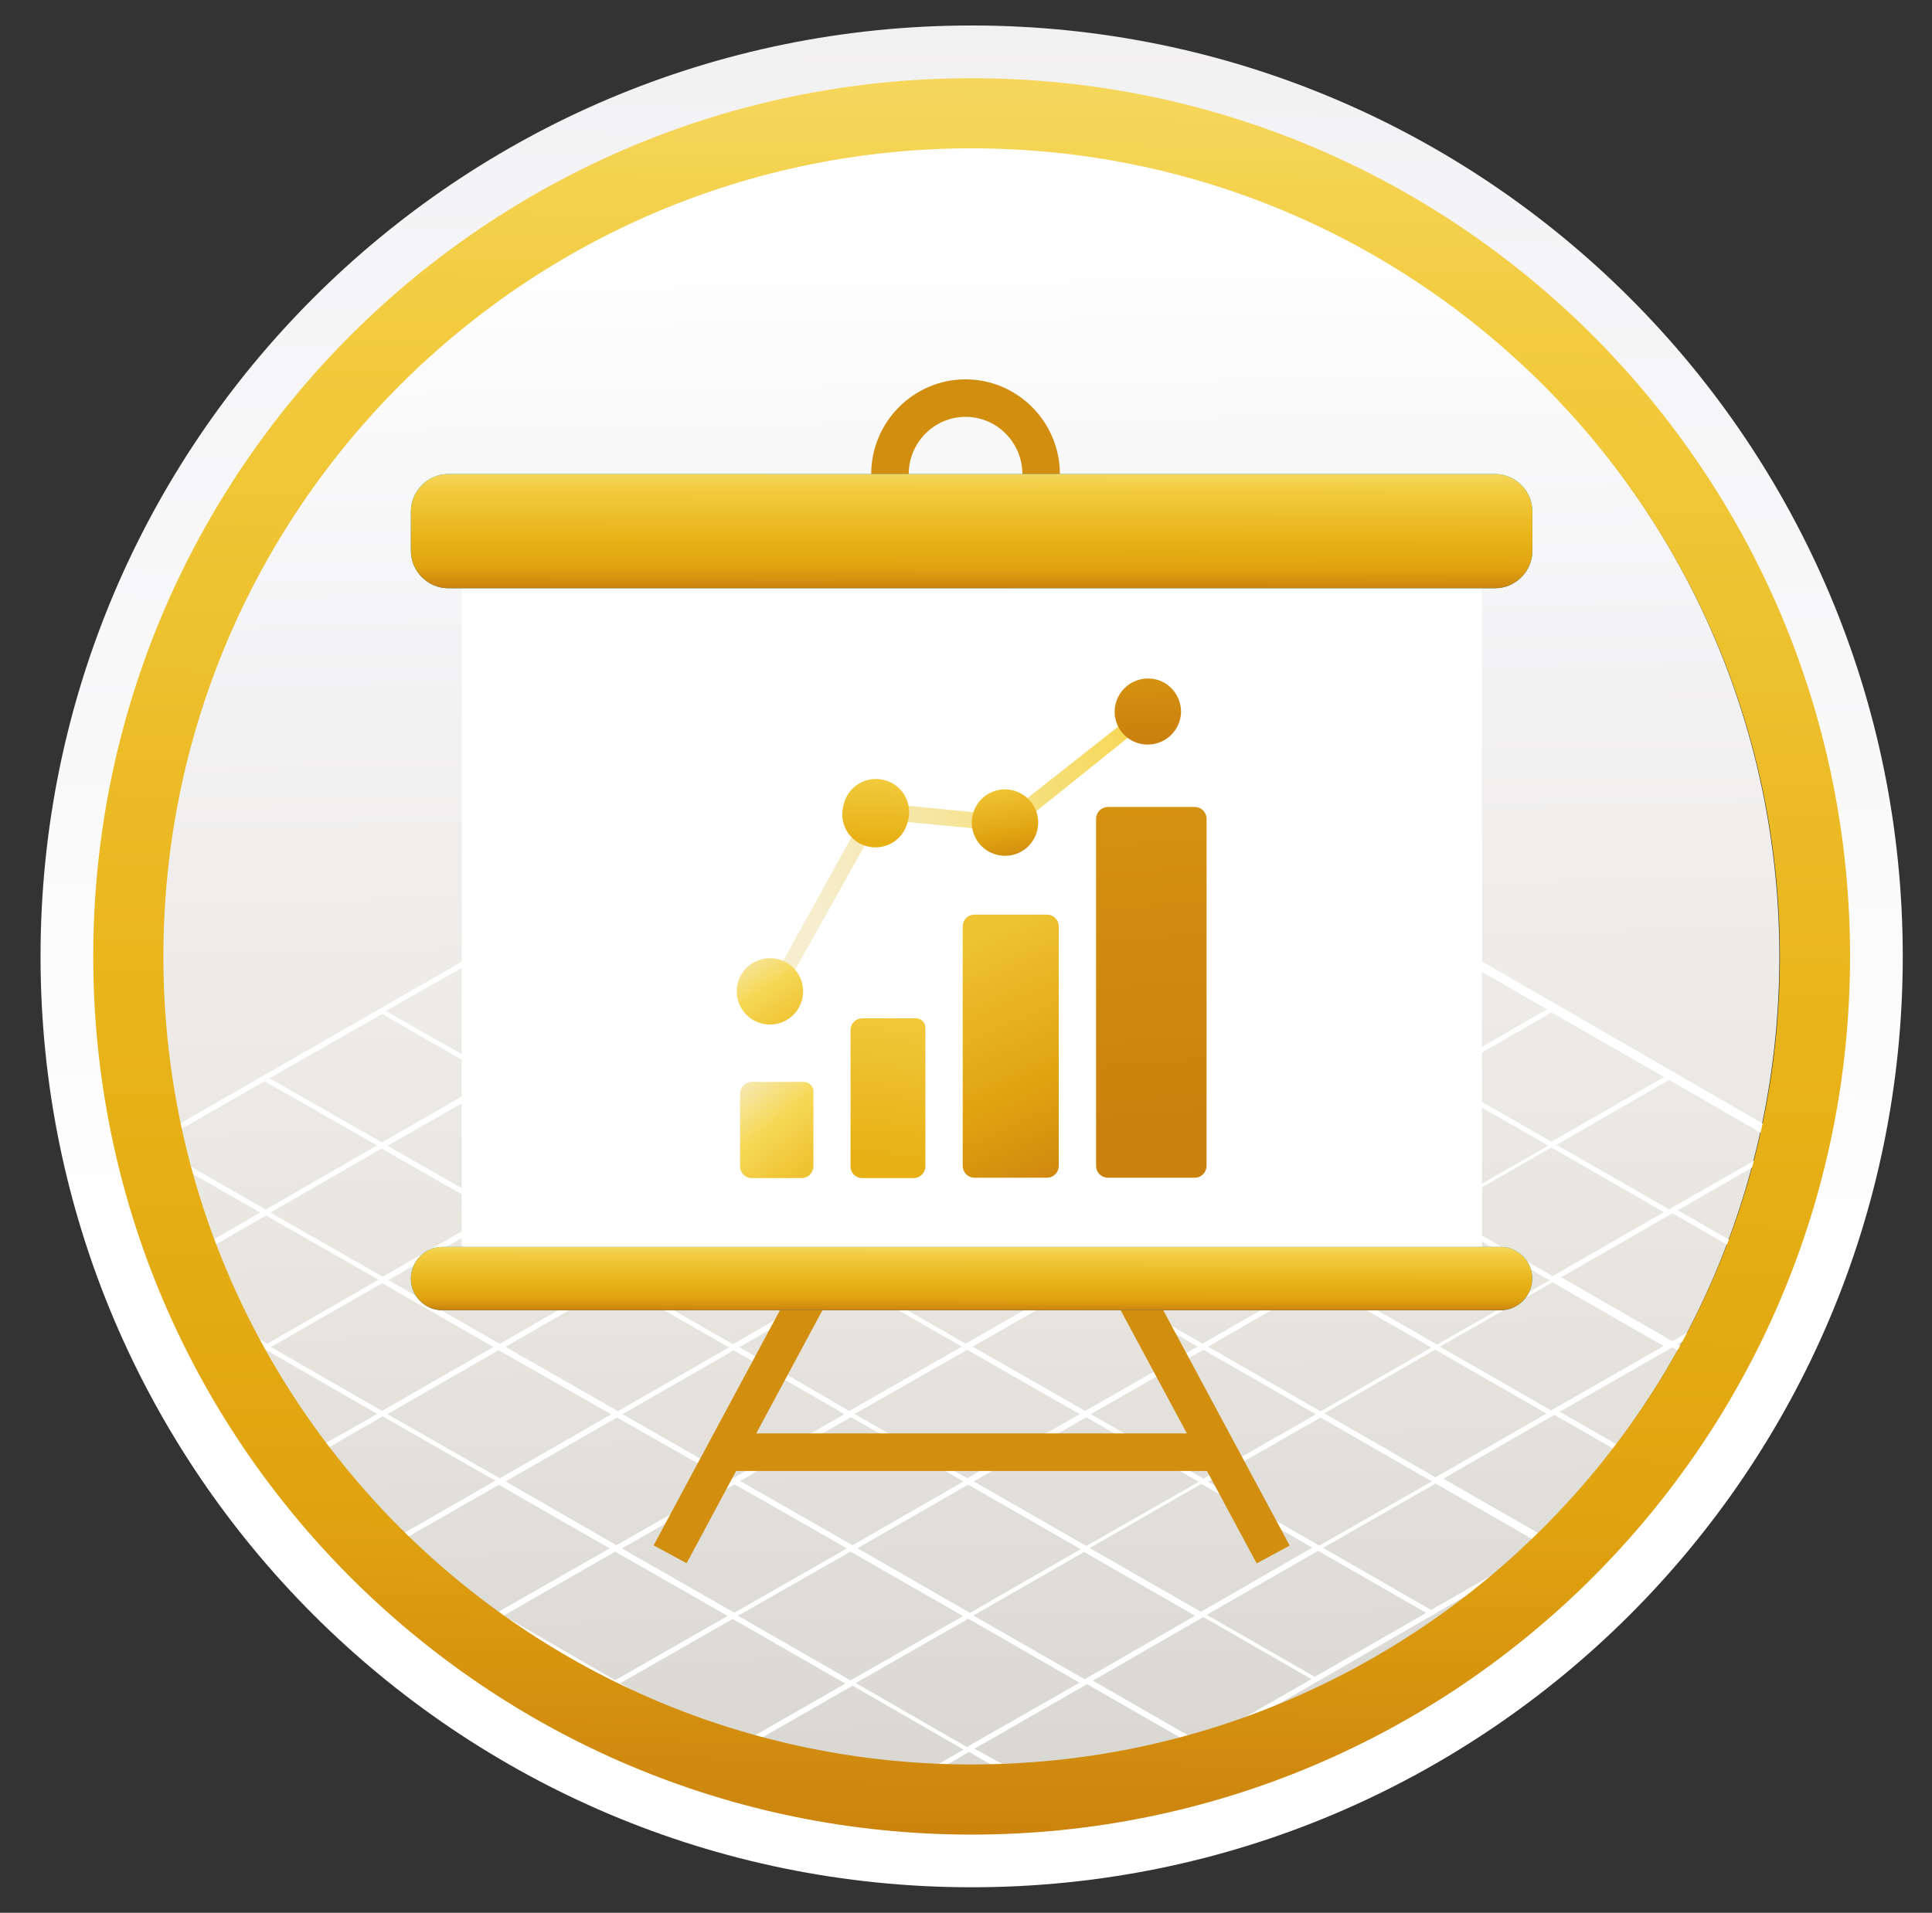 <svg width="103" height="102" viewBox="0 0 103 102" fill="none" xmlns="http://www.w3.org/2000/svg">
<rect x="0" y="0" width="103" height="102" fill="#333333" stroke="none"/>
<path fill-rule="evenodd" clip-rule="evenodd" d="M97.701 50.999C97.701 76.349 77.151 96.899 51.801 96.899C26.451 96.899 5.901 76.349 5.901 50.999C5.901 25.649 26.451 5.099 51.801 5.099C77.151 5.099 97.701 25.649 97.701 50.999ZM51.801 1.359C79.221 1.359 101.441 23.579 101.441 50.999C101.441 78.419 79.211 100.639 51.801 100.639C24.381 100.639 2.161 78.409 2.161 50.999C2.161 23.579 24.381 1.359 51.801 1.359Z" fill="url(#paint0_linear_903_21516)"/>
<path d="M51.551 94.311C27.633 94.311 8.239 74.927 8.239 50.999C8.239 27.072 27.633 7.688 51.551 7.688C75.469 7.688 94.863 27.081 94.863 50.999C94.863 74.918 75.469 94.311 51.551 94.311Z" fill="url(#paint1_linear_903_21516)"/>
<path d="M14.104 57.659L20.104 61.079L14.164 64.499L8.534 61.269L8.624 61.659L13.874 64.659L9.874 66.969C9.874 67.069 9.924 67.169 9.944 67.259L14.184 64.819L20.184 68.239L14.254 71.649L10.474 69.479V69.629L10.784 70.029L13.904 71.829L12.714 72.509L12.894 72.739L14.194 71.989L20.114 75.399L16.574 77.399L16.754 77.629L20.404 75.529L26.404 78.959L20.514 82.339C20.714 82.599 20.904 82.829 21.094 83.059L38.954 93.379L39.614 93.429L39.454 93.329L45.454 89.889L51.374 93.299L49.994 94.089H50.514L51.664 93.419L53.104 94.249H53.764L51.954 93.249L57.954 89.809L63.064 92.739L63.474 92.619L58.264 89.619L64.154 86.229L69.914 89.539L65.684 91.969L66.804 91.649L82.394 82.649L83.584 81.649L82.714 82.159L76.944 78.849L82.864 75.449L86.934 77.779L87.094 77.539L83.154 75.279L89.154 71.849L90.404 72.569L90.564 72.329L89.444 71.679L91.884 70.279L92.224 69.759L89.154 71.519L83.234 68.109L89.164 64.699L93.774 67.349C93.819 67.266 93.869 67.186 93.924 67.109L89.454 64.539L95.154 61.249L95.254 60.649L70.814 46.539L58.354 39.349L58.224 39.299L52.164 35.799L51.884 35.619L8.504 60.539C8.521 60.637 8.545 60.734 8.574 60.829L14.104 57.659ZM14.414 64.659L20.344 61.249L26.344 64.669L20.404 68.079L14.414 64.659ZM51.854 64.659L57.774 61.259L63.684 64.649L57.764 68.049L51.854 64.659ZM57.474 68.219L51.474 71.649L45.564 68.249L51.564 64.829L57.474 68.219ZM51.574 64.489L45.574 61.069L51.494 57.669L57.494 61.089L51.574 64.489ZM51.284 64.659L45.284 68.089L39.284 64.659L45.284 61.229L51.284 64.659ZM45.024 68.249L39.074 71.679L33.074 68.249L39.074 64.829L45.024 68.249ZM45.024 75.409L39.114 78.809L33.194 75.409L39.114 72.009L45.024 75.409ZM39.414 71.839L45.364 68.419L51.274 71.809L45.274 75.239L39.414 71.839ZM51.564 71.979L57.564 75.409L51.564 78.829L45.564 75.399L51.564 71.979ZM51.854 71.809L57.854 68.389L63.854 71.809L57.854 75.239L51.854 71.809ZM58.104 68.219L64.024 64.819L70.024 68.249L64.114 71.649L58.104 68.219ZM64.304 64.649L70.304 61.219L76.304 64.649L70.304 68.079L64.304 64.649ZM64.024 64.489L58.114 61.089L64.114 57.659L70.014 61.059L64.024 64.489ZM57.824 60.929L51.824 57.499L57.824 54.069L63.824 57.499L57.824 60.929ZM51.574 57.329L45.654 53.929L51.654 50.499L57.584 53.909L51.574 57.329ZM51.284 57.499L45.364 60.899L39.444 57.499L45.364 54.099L51.284 57.499ZM45.074 61.069L39.074 64.499L33.144 61.089L39.144 57.659L45.074 61.069ZM38.824 64.659L32.824 68.079L26.904 64.679L32.904 61.259L38.824 64.659ZM32.574 68.249L26.644 71.659L20.714 68.259L26.644 64.849L32.574 68.249ZM32.864 68.419L38.864 71.849L32.944 75.249L26.944 71.819L32.864 68.419ZM38.864 78.979L32.864 82.399L26.954 78.999L32.894 75.589L38.864 78.979ZM39.154 79.149L45.154 82.569L39.154 85.999L33.154 82.569L39.154 79.149ZM39.454 78.969L45.364 75.569L51.364 78.999L45.454 82.399L39.454 78.969ZM51.614 79.169L57.614 82.609L51.714 86.009L45.714 82.559L51.614 79.169ZM51.914 78.999L57.914 75.579L63.914 79.019L57.914 82.439L51.914 78.999ZM58.154 75.409L64.154 71.979L70.154 75.419L64.154 78.849L58.154 75.409ZM70.404 75.589L76.334 78.999L70.334 82.419L64.414 79.019L70.404 75.589ZM70.404 75.259L64.404 71.809L70.314 68.409L76.314 71.859L70.404 75.259ZM70.614 68.259L76.614 64.829L82.614 68.269L76.614 71.699L70.614 68.259ZM70.614 61.069L76.544 57.659L82.544 61.089L76.604 64.499L70.614 61.069ZM70.324 60.899L64.424 57.509L70.354 54.099L76.254 57.489L70.324 60.899ZM64.134 57.339L58.134 53.919L64.064 50.509L70.064 53.939L64.134 57.339ZM57.884 53.749L51.954 50.349L57.884 46.939L63.804 50.339L57.884 53.749ZM51.664 50.179L45.664 46.739L51.584 43.329L57.584 46.769L51.664 50.179ZM51.384 50.349L45.384 53.769L39.384 50.339L45.384 46.899L51.384 50.349ZM45.124 53.939L39.204 57.339L33.204 53.909L39.124 50.499L45.124 53.939ZM38.914 57.509L32.914 60.939L26.914 57.509L32.914 54.069L38.914 57.509ZM32.664 61.099L26.664 64.529L20.664 61.099L26.664 57.669L32.664 61.099ZM14.444 71.829L20.374 68.429L26.304 71.829L20.364 75.239L14.444 71.829ZM20.654 75.409L26.584 71.999L32.584 75.419L26.644 78.829L20.654 75.409ZM20.654 82.579L26.594 79.179L32.504 82.569L26.504 85.989L20.654 82.579ZM26.844 86.159L32.794 82.739L38.794 86.169L32.794 89.599L26.844 86.159ZM39.064 93.219L33.064 89.759L39.064 86.329L45.064 89.779L39.064 93.219ZM39.344 86.159L45.344 82.739L51.344 86.179L45.344 89.609L39.344 86.159ZM51.544 93.159L45.624 89.749L51.624 86.319L57.554 89.729L51.544 93.159ZM57.824 89.549L51.894 86.149L57.794 82.759L63.714 86.159L57.824 89.549ZM58.094 82.549L64.044 79.129L69.964 82.529L64.024 85.949L58.094 82.549ZM70.094 89.419L64.334 86.109L70.274 82.699L76.034 86.009L70.094 89.419ZM82.294 82.419L76.294 85.849L70.534 82.539L76.534 79.109L82.294 82.419ZM76.534 78.779L70.604 75.369L76.514 71.969L82.444 75.379L76.534 78.779ZM88.694 71.779L82.694 75.209L76.764 71.809L82.764 68.379L88.694 71.779ZM82.774 68.049L76.774 64.599L82.704 61.189L88.704 64.639L82.774 68.049ZM94.984 61.049L88.984 64.489L82.984 61.049L88.984 57.589L94.984 61.049ZM88.714 57.429L82.714 60.879L76.714 57.449L82.714 53.989L88.714 57.429ZM82.474 53.819L76.474 57.289L70.564 53.899L76.564 50.429L82.474 53.819ZM76.294 50.259L70.294 53.729L64.294 50.299L70.344 46.819L76.294 50.259ZM70.064 46.659L64.004 50.139L58.084 46.729L64.154 43.249L70.064 46.659ZM63.864 43.079L57.794 46.569L51.794 43.119L57.874 39.619L63.864 43.079ZM51.704 36.079L57.584 39.479L51.504 42.979L45.594 39.579L51.704 36.079ZM45.304 39.749L51.214 43.139L45.304 46.549L39.384 43.149L45.304 39.749ZM39.094 43.319L45.014 46.719L39.014 50.149L33.084 46.739L39.094 43.319ZM32.844 46.909L38.764 50.319L32.844 53.719L26.914 50.309L32.844 46.909ZM26.624 50.479L32.564 53.889L26.564 57.319L20.564 53.909L26.624 50.479ZM20.374 54.069L26.314 57.489L20.364 60.919L14.364 57.499L20.374 54.069Z" fill="white"/>
<path fill-rule="evenodd" clip-rule="evenodd" d="M94.891 51C94.891 74.8 75.601 94.09 51.801 94.09C28.001 94.09 8.711 74.8 8.711 51C8.711 27.2 28.001 7.91 51.801 7.91C75.601 7.91 94.891 27.2 94.891 51ZM51.801 4.17C77.661 4.17 98.631 25.14 98.631 51C98.631 76.86 77.661 97.83 51.801 97.83C25.941 97.83 4.971 76.86 4.971 51C4.971 25.14 25.931 4.17 51.801 4.17Z" fill="url(#paint2_linear_903_21516)"/>
<path d="M51.476 30.349C48.706 30.349 46.446 28.078 46.446 25.288C46.446 22.498 48.706 20.229 51.476 20.229C54.246 20.229 56.506 22.498 56.506 25.288C56.506 28.078 54.246 30.349 51.476 30.349ZM51.476 22.229C49.806 22.229 48.446 23.599 48.446 25.288C48.446 26.979 49.806 28.349 51.476 28.349C53.146 28.349 54.506 26.979 54.506 25.288C54.506 23.599 53.146 22.229 51.476 22.229Z" fill="#D28E0F"/>
<path d="M64.346 78.438H39.246L36.606 83.358L34.846 82.408L42.156 68.798L43.906 69.758L40.316 76.438H63.276L59.686 69.758L61.446 68.808L68.756 82.418L66.996 83.368L64.346 78.438Z" fill="#D28E0F"/>
<path d="M79.006 30.698H24.616V67.258H79.006V30.698Z" fill="white"/>
<path d="M23.906 25.278H79.696C80.796 25.278 81.696 26.178 81.696 27.278V29.368C81.696 30.468 80.796 31.368 79.696 31.368H23.906C22.806 31.368 21.906 30.468 21.906 29.368V27.278C21.906 26.178 22.806 25.278 23.906 25.278Z" fill="url(#paint3_linear_903_21516)"/>
<path d="M23.596 66.488H79.996C80.926 66.488 81.686 67.248 81.686 68.178C81.686 69.108 80.926 69.868 79.996 69.868H23.596C22.666 69.878 21.906 69.118 21.906 68.188C21.906 67.248 22.666 66.488 23.596 66.488Z" fill="url(#paint4_linear_903_21516)"/>
<path d="M23.906 25.278H79.696C80.796 25.278 81.696 26.178 81.696 27.278V29.368C81.696 30.468 80.796 31.368 79.696 31.368H23.906C22.806 31.368 21.906 30.468 21.906 29.368V27.278C21.906 26.178 22.806 25.278 23.906 25.278Z" fill="url(#paint5_linear_903_21516)"/>
<path d="M23.596 66.488H79.996C80.926 66.488 81.686 67.248 81.686 68.178C81.686 69.108 80.926 69.868 79.996 69.868H23.596C22.666 69.878 21.906 69.118 21.906 68.188C21.906 67.248 22.666 66.488 23.596 66.488Z" fill="url(#paint6_linear_903_21516)"/>
<path d="M39.455 58.332V62.202C39.455 62.367 39.52 62.525 39.636 62.641C39.753 62.757 39.91 62.822 40.075 62.822H42.735C42.9 62.822 43.059 62.757 43.177 62.641C43.294 62.525 43.362 62.368 43.365 62.202V58.202C43.365 58.067 43.311 57.937 43.215 57.842C43.12 57.746 42.99 57.692 42.855 57.692H40.075C39.992 57.694 39.91 57.711 39.834 57.744C39.758 57.777 39.69 57.825 39.632 57.884C39.575 57.943 39.529 58.014 39.499 58.09C39.468 58.167 39.453 58.25 39.455 58.332V58.332Z" fill="url(#paint7_linear_903_21516)"/>
<path d="M45.965 54.302C45.8 54.302 45.642 54.368 45.526 54.484C45.41 54.6 45.345 54.758 45.345 54.922V62.202C45.345 62.367 45.41 62.525 45.526 62.641C45.642 62.757 45.8 62.822 45.965 62.822H48.705C48.87 62.822 49.029 62.757 49.147 62.641C49.265 62.525 49.332 62.368 49.335 62.202V54.802C49.335 54.736 49.322 54.67 49.296 54.609C49.27 54.547 49.232 54.492 49.185 54.445C49.137 54.399 49.081 54.362 49.019 54.337C48.957 54.313 48.891 54.301 48.825 54.302H45.965Z" fill="url(#paint8_linear_903_21516)"/>
<path d="M55.815 48.773H51.945C51.78 48.773 51.623 48.838 51.506 48.954C51.39 49.07 51.325 49.228 51.325 49.392V62.172C51.325 62.338 51.39 62.497 51.506 62.614C51.622 62.732 51.779 62.8 51.945 62.803H55.815C55.982 62.803 56.142 62.736 56.26 62.618C56.378 62.5 56.445 62.34 56.445 62.172V49.392C56.442 49.227 56.375 49.069 56.257 48.953C56.139 48.837 55.98 48.772 55.815 48.773V48.773Z" fill="url(#paint9_linear_903_21516)"/>
<path d="M63.695 43.032H59.065C58.898 43.032 58.737 43.099 58.619 43.217C58.501 43.335 58.435 43.495 58.435 43.663V62.172C58.435 62.34 58.501 62.5 58.619 62.618C58.737 62.736 58.898 62.803 59.065 62.803H63.695C63.777 62.803 63.859 62.786 63.936 62.755C64.012 62.723 64.082 62.676 64.14 62.618C64.198 62.559 64.245 62.49 64.277 62.414C64.308 62.337 64.325 62.255 64.325 62.172V43.663C64.325 43.58 64.308 43.498 64.277 43.421C64.245 43.345 64.198 43.276 64.14 43.217C64.082 43.158 64.012 43.112 63.936 43.08C63.859 43.049 63.777 43.032 63.695 43.032V43.032Z" fill="url(#paint10_linear_903_21516)"/>
<path d="M41.745 52.882L41.025 52.552L46.425 42.772L53.605 43.482L61.065 37.602L61.645 38.122L53.875 44.362L46.875 43.692L41.745 52.882Z" fill="url(#paint11_linear_903_21516)"/>
<path d="M40.585 54.572C40.923 54.664 41.281 54.653 41.613 54.54C41.945 54.428 42.237 54.22 42.45 53.942C42.664 53.664 42.79 53.329 42.813 52.979C42.836 52.629 42.754 52.28 42.578 51.977C42.403 51.674 42.141 51.429 41.826 51.275C41.512 51.12 41.158 51.063 40.811 51.109C40.464 51.156 40.138 51.305 39.875 51.537C39.612 51.769 39.424 52.073 39.335 52.412C39.216 52.864 39.28 53.345 39.514 53.75C39.749 54.155 40.133 54.45 40.585 54.572V54.572Z" fill="url(#paint12_linear_903_21516)"/>
<path d="M53.115 45.572C53.339 45.634 53.573 45.651 53.803 45.623C54.034 45.594 54.257 45.52 54.458 45.404C54.66 45.289 54.837 45.135 54.979 44.951C55.121 44.767 55.225 44.557 55.285 44.332C55.378 43.995 55.368 43.637 55.257 43.304C55.147 42.972 54.94 42.68 54.663 42.465C54.386 42.251 54.052 42.123 53.702 42.098C53.353 42.074 53.004 42.153 52.7 42.327C52.396 42.501 52.15 42.761 51.994 43.075C51.838 43.388 51.778 43.741 51.822 44.089C51.867 44.436 52.013 44.763 52.243 45.027C52.474 45.291 52.777 45.481 53.115 45.572Z" fill="url(#paint13_linear_903_21516)"/>
<path d="M46.205 45.123C46.429 45.185 46.663 45.202 46.893 45.173C47.124 45.144 47.346 45.07 47.548 44.955C47.75 44.839 47.927 44.685 48.069 44.501C48.211 44.317 48.315 44.107 48.375 43.883C48.454 43.653 48.484 43.41 48.465 43.168C48.446 42.926 48.378 42.691 48.264 42.477C48.151 42.263 47.994 42.074 47.804 41.923C47.615 41.772 47.396 41.661 47.162 41.598C46.928 41.535 46.683 41.521 46.443 41.556C46.203 41.591 45.973 41.675 45.767 41.803C45.561 41.931 45.384 42.1 45.246 42.3C45.108 42.499 45.012 42.725 44.965 42.962C44.904 43.186 44.888 43.419 44.918 43.648C44.947 43.877 45.022 44.099 45.137 44.3C45.252 44.5 45.406 44.676 45.589 44.817C45.772 44.959 45.981 45.062 46.205 45.123V45.123Z" fill="url(#paint14_linear_903_21516)"/>
<path d="M60.325 39.482C60.593 39.63 60.895 39.707 61.201 39.704C61.508 39.701 61.808 39.62 62.074 39.467C62.339 39.314 62.561 39.095 62.717 38.832C62.873 38.568 62.959 38.269 62.965 37.962C62.965 37.646 62.882 37.336 62.724 37.062C62.566 36.788 62.339 36.56 62.065 36.402C61.797 36.254 61.495 36.178 61.189 36.181C60.882 36.184 60.582 36.265 60.316 36.418C60.051 36.571 59.83 36.79 59.673 37.053C59.517 37.317 59.432 37.616 59.425 37.922C59.42 38.24 59.5 38.552 59.659 38.827C59.818 39.102 60.048 39.328 60.325 39.482Z" fill="url(#paint15_linear_903_21516)"/>
<defs>
<linearGradient id="paint0_linear_903_21516" x1="55.277" y1="99.938" x2="57.027" y2="-43.562" gradientUnits="userSpaceOnUse">
<stop offset="0.203" stop-color="white"/>
<stop offset="0.63" stop-color="#F4F3F5"/>
<stop offset="1" stop-color="#E8E6DF"/>
</linearGradient>
<linearGradient id="paint1_linear_903_21516" x1="49.75" y1="12.599" x2="51.027" y2="94.32" gradientUnits="userSpaceOnUse">
<stop stop-color="white"/>
<stop offset="0.26" stop-color="#F4F3F5"/>
<stop offset="0.656" stop-color="#E8E6DF"/>
<stop offset="0.984" stop-color="#DAD8D3"/>
</linearGradient>
<linearGradient id="paint2_linear_903_21516" x1="53.591" y1="-4.599" x2="52.147" y2="105.343" gradientUnits="userSpaceOnUse">
<stop offset="0.005" stop-color="#F8DF70"/>
<stop offset="0.193" stop-color="#F2CC40"/>
<stop offset="0.583" stop-color="#E7B116"/>
<stop offset="0.781" stop-color="#E0A310"/>
<stop offset="0.943" stop-color="#CA810E"/>
</linearGradient>
<linearGradient id="paint3_linear_903_21516" x1="51.801" y1="25.292" x2="51.801" y2="31.374" gradientUnits="userSpaceOnUse">
<stop stop-color="#0099BE"/>
<stop offset="1" stop-color="#006E97"/>
</linearGradient>
<linearGradient id="paint4_linear_903_21516" x1="51.796" y1="66.497" x2="51.796" y2="69.877" gradientUnits="userSpaceOnUse">
<stop stop-color="#0099BE"/>
<stop offset="1" stop-color="#006E97"/>
</linearGradient>
<linearGradient id="paint5_linear_903_21516" x1="52.943" y1="24.708" x2="52.934" y2="31.858" gradientUnits="userSpaceOnUse">
<stop offset="0.005" stop-color="#F8DF70"/>
<stop offset="0.193" stop-color="#F2CC40"/>
<stop offset="0.583" stop-color="#E7B116"/>
<stop offset="0.781" stop-color="#E0A310"/>
<stop offset="0.943" stop-color="#CA810E"/>
</linearGradient>
<linearGradient id="paint6_linear_903_21516" x1="52.938" y1="66.172" x2="52.935" y2="70.14" gradientUnits="userSpaceOnUse">
<stop offset="0.005" stop-color="#F8DF70"/>
<stop offset="0.193" stop-color="#F2CC40"/>
<stop offset="0.583" stop-color="#E7B116"/>
<stop offset="0.781" stop-color="#E0A310"/>
<stop offset="0.943" stop-color="#CA810E"/>
</linearGradient>
<linearGradient id="paint7_linear_903_21516" x1="38.395" y1="56.552" x2="42.895" y2="62.082" gradientUnits="userSpaceOnUse">
<stop offset="0.12" stop-color="#F6EECF"/>
<stop offset="0.62" stop-color="#F6D856"/>
<stop offset="1" stop-color="#EFC433"/>
</linearGradient>
<linearGradient id="paint8_linear_903_21516" x1="47.945" y1="52.842" x2="47.005" y2="61.672" gradientUnits="userSpaceOnUse">
<stop offset="0.01" stop-color="#F2CC40"/>
<stop offset="1" stop-color="#E7B116"/>
</linearGradient>
<linearGradient id="paint9_linear_903_21516" x1="48.895" y1="44.792" x2="57.555" y2="63.873" gradientUnits="userSpaceOnUse">
<stop offset="0.27" stop-color="#EFC433"/>
<stop offset="0.69" stop-color="#E0A310"/>
<stop offset="1" stop-color="#CA810E"/>
</linearGradient>
<linearGradient id="paint10_linear_903_21516" x1="59.275" y1="25.073" x2="61.925" y2="60.112" gradientUnits="userSpaceOnUse">
<stop offset="0.01" stop-color="#E0A310"/>
<stop offset="1" stop-color="#CA810E"/>
</linearGradient>
<linearGradient id="paint11_linear_903_21516" x1="40.445" y1="46.732" x2="61.165" y2="43.912" gradientUnits="userSpaceOnUse">
<stop offset="0.12" stop-color="#F6EECF"/>
<stop offset="1" stop-color="#F6D856"/>
</linearGradient>
<linearGradient id="paint12_linear_903_21516" x1="38.975" y1="49.552" x2="42.065" y2="54.512" gradientUnits="userSpaceOnUse">
<stop offset="0.12" stop-color="#F6EECF"/>
<stop offset="0.62" stop-color="#F6D856"/>
<stop offset="1" stop-color="#EFC433"/>
</linearGradient>
<linearGradient id="paint13_linear_903_21516" x1="53.025" y1="40.532" x2="53.985" y2="46.322" gradientUnits="userSpaceOnUse">
<stop offset="0.27" stop-color="#EFC433"/>
<stop offset="0.69" stop-color="#E0A310"/>
<stop offset="1" stop-color="#CA810E"/>
</linearGradient>
<linearGradient id="paint14_linear_903_21516" x1="46.775" y1="41.292" x2="46.595" y2="44.773" gradientUnits="userSpaceOnUse">
<stop offset="0.01" stop-color="#F2CC40"/>
<stop offset="1" stop-color="#E7B116"/>
</linearGradient>
<linearGradient id="paint15_linear_903_21516" x1="61.085" y1="32.922" x2="61.225" y2="39.252" gradientUnits="userSpaceOnUse">
<stop offset="0.01" stop-color="#E0A310"/>
<stop offset="1" stop-color="#CA810E"/>
</linearGradient>
</defs>
</svg>
